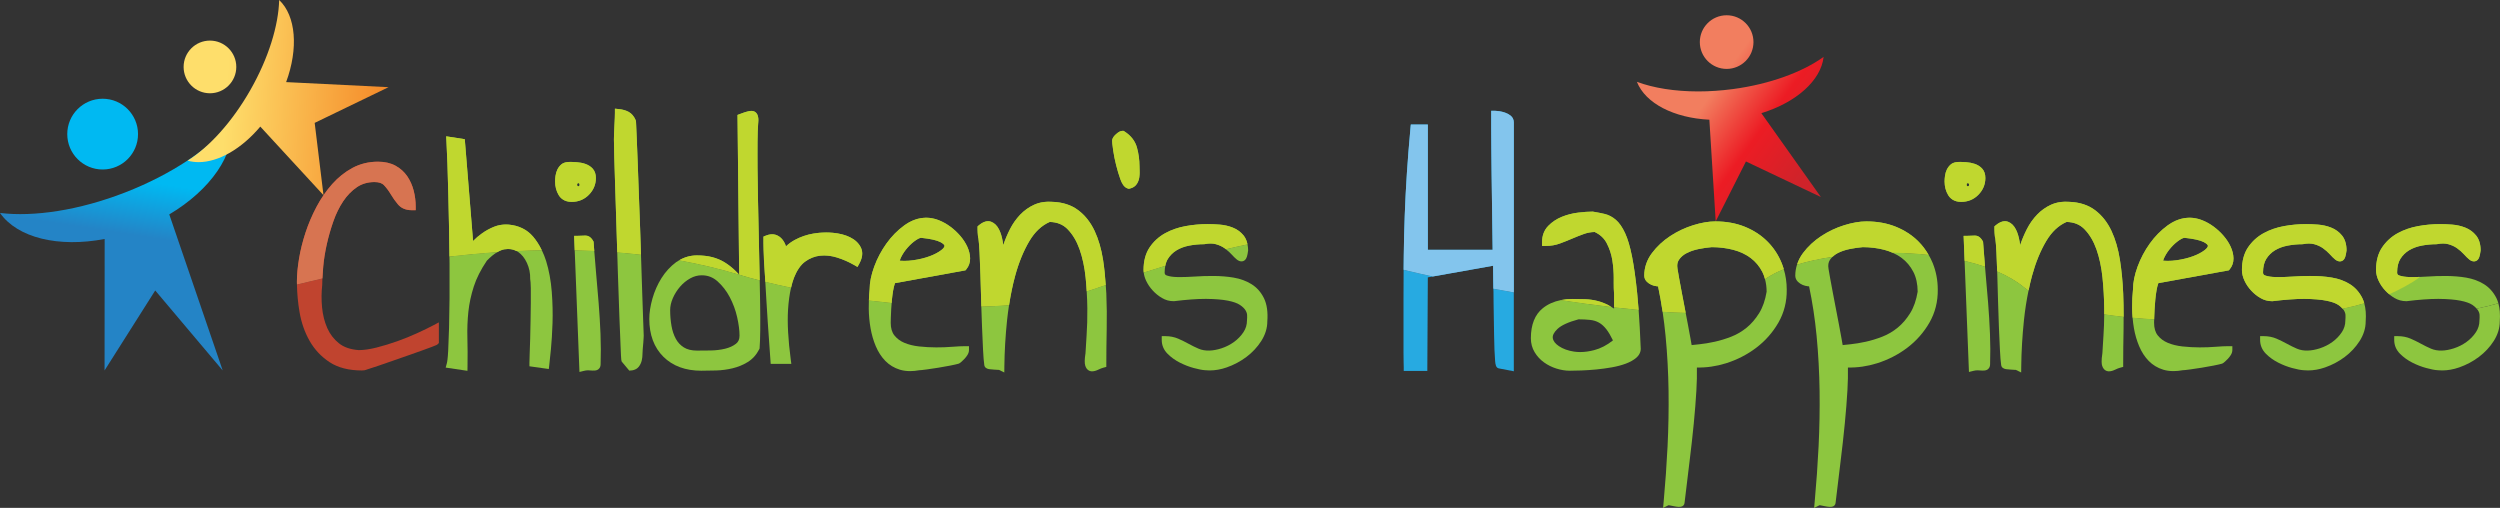 <?xml version="1.0" encoding="utf-8"?>
<!-- Generator: Adobe Illustrator 16.0.3, SVG Export Plug-In . SVG Version: 6.00 Build 0)  -->
<!DOCTYPE svg PUBLIC "-//W3C//DTD SVG 1.1//EN" "http://www.w3.org/Graphics/SVG/1.1/DTD/svg11.dtd">
<svg version="1.1" id="Layer_1" xmlns="http://www.w3.org/2000/svg" xmlns:xlink="http://www.w3.org/1999/xlink" x="0px" y="0px"
	 width="490.919px" height="99.735px" viewBox="0 0 490.919 99.735" enable-background="new 0 0 490.919 99.735"
	 xml:space="preserve">
<rect x="0" y="0" width="490.919" height="99.735" fill="#333333" stroke="none"/>
<linearGradient id="SVGID_1_" gradientUnits="userSpaceOnUse" x1="-27.87" y1="-357.267" x2="-26.87" y2="-357.267" gradientTransform="matrix(-3.803 24.998 24.998 3.803 8851.018 2084.751)">
	<stop  offset="0" style="stop-color:#00B9F2"/>
	<stop  offset="0.231" style="stop-color:#00B9F2"/>
	<stop  offset="0.656" style="stop-color:#2484C6"/>
	<stop  offset="0.796" style="stop-color:#2484C6"/>
	<stop  offset="1" style="stop-color:#2484C6"/>
</linearGradient>
<path fill="url(#SVGID_1_)" d="M45.46,24.135c-4.358,5.083-11.775,10.112-20.861,13.647C15.513,41.316,6.647,42.621,0,41.819
	c3.445,4.91,11.545,6.837,20.552,5.108l-0.019,25.819l9.948-15.707l13.25,15.707l-10.492-30.64
	C41.36,37.283,46.255,30.214,45.46,24.135z"/>
<linearGradient id="SVGID_2_" gradientUnits="userSpaceOnUse" x1="-27.533" y1="-357.261" x2="-26.534" y2="-357.261" gradientTransform="matrix(-3.698 24.31 24.31 3.698 8603.062 2018.829)">
	<stop  offset="0" style="stop-color:#00B9F2"/>
	<stop  offset="0.231" style="stop-color:#00B9F2"/>
	<stop  offset="0.656" style="stop-color:#2484C6"/>
	<stop  offset="0.796" style="stop-color:#2484C6"/>
	<stop  offset="1" style="stop-color:#2484C6"/>
</linearGradient>
<circle fill="url(#SVGID_2_)" cx="20.156" cy="26.336" r="6.948"/>
<linearGradient id="SVGID_3_" gradientUnits="userSpaceOnUse" x1="-40.401" y1="-365.957" x2="-39.4" y2="-365.957" gradientTransform="matrix(35.289 2.042 2.042 -35.289 2217.697 -12818.368)">
	<stop  offset="0" style="stop-color:#FEDE6B"/>
	<stop  offset="1" style="stop-color:#F37F20"/>
</linearGradient>
<circle fill="url(#SVGID_3_)" cx="41.228" cy="13.143" r="5.172"/>
<linearGradient id="SVGID_4_" gradientUnits="userSpaceOnUse" x1="-40.401" y1="-365.956" x2="-39.401" y2="-365.956" gradientTransform="matrix(35.289 2.042 2.042 -35.289 2217.416 -12813.407)">
	<stop  offset="0" style="stop-color:#FEDE6B"/>
	<stop  offset="1" style="stop-color:#F37F20"/>
</linearGradient>
<path fill="url(#SVGID_4_)" d="M54.822,0c-0.135,4.982-2.063,11.369-5.657,17.675c-3.594,6.305-8.107,11.217-12.326,13.872
	c0.69,0.196,1.415,0.292,2.161,0.292c3.898,0,8.426-2.598,12.116-6.98l12.41,13.477c0,0,0,0,0,0l-1.732-14.207l14.505-7.011
	l-20.111-0.995C58.619,9.524,58.132,3.141,54.822,0"/>
<linearGradient id="SVGID_5_" gradientUnits="userSpaceOnUse" x1="-33.873" y1="-368.531" x2="-32.872" y2="-368.531" gradientTransform="matrix(19.5 14 14 -19.5 6155.726 -6693.24)">
	<stop  offset="0" style="stop-color:#F27E5F"/>
	<stop  offset="0.5" style="stop-color:#EC1C24"/>
	<stop  offset="1" style="stop-color:#CF232A"/>
</linearGradient>
<path fill="url(#SVGID_5_)" d="M358.097,11.169c-4.121,2.966-10.486,5.345-17.813,6.324c-2.339,0.312-4.622,0.461-6.8,0.461
	c-4.644,0-8.813-0.677-12.05-1.889c1.66,4.235,7.285,7.104,14.23,7.442l1.242,19.969l5.941-11.769l14.715,6.984l-11.688-16.467
	C352.724,20.123,357.595,15.791,358.097,11.169"/>
<linearGradient id="SVGID_6_" gradientUnits="userSpaceOnUse" x1="-33.872" y1="-368.533" x2="-32.87" y2="-368.533" gradientTransform="matrix(19.498 13.999 13.999 -19.498 6161.347 -6701.224)">
	<stop  offset="0" style="stop-color:#F27E5F"/>
	<stop  offset="0.5" style="stop-color:#EC1C24"/>
	<stop  offset="1" style="stop-color:#CF232A"/>
</linearGradient>
<circle fill="url(#SVGID_6_)" cx="339.058" cy="8.264" r="5.268"/>
<path fill="#C0442F" d="M58.825,61.314c0.356,2.063,1.019,3.956,1.972,5.626c0.967,1.697,2.283,3.1,3.91,4.17
	c1.65,1.086,3.782,1.637,6.334,1.637c0.081,0,0.214-0.008,0.403-0.029c0.099-0.01,0.166-0.018,0.185-0.018l2.617-0.857
	c0.931-0.32,1.902-0.658,2.915-1.01l3.034-1.059c1.014-0.352,1.922-0.674,2.724-0.963c0.804-0.291,1.46-0.531,1.97-0.725
	c0.862-0.33,0.942-0.383,1.063-0.5l0.228-0.221v-4.061l-1.101,0.582c-0.831,0.439-1.88,0.95-3.119,1.518
	c-1.232,0.566-2.545,1.1-3.904,1.586c-1.354,0.484-2.73,0.906-4.092,1.252c-1.318,0.336-2.516,0.506-3.506,0.508
	c-1.631-0.115-2.947-0.57-3.914-1.35c-0.994-0.801-1.761-1.805-2.28-2.985c-0.536-1.218-0.878-2.579-1.017-4.045
	c-0.142-1.496-0.134-2.955,0.028-4.421c0-0.386,0.013-0.819,0.034-1.277c-1.736,0.395-3.405,0.794-4.997,1.19
	C58.341,57.65,58.508,59.479,58.825,61.314"/>
<path fill="#8DC63F" d="M88.276,51.751c0.016,2.319,0.016,4.565,0,6.739c-0.017,2.173-0.049,4.138-0.097,5.895
	c-0.049,1.755-0.106,3.263-0.171,4.522c-0.078,1.504-0.189,2.17-0.269,2.463l-0.22,0.813l4.273,0.635l0.014-0.855
	c0.032-1.963,0.024-3.857-0.025-5.631c-0.047-1.738,0.017-3.458,0.192-5.114c0.172-1.637,0.532-3.307,1.068-4.964
	c0.525-1.624,1.388-3.328,2.564-5.067c0.723-0.754,1.408-1.3,2.057-1.678c-3.193,0.215-6.336,0.508-9.407,0.862
	C88.262,50.828,88.273,51.293,88.276,51.751"/>
<path fill="#8DC63F" d="M101.659,49.418c0.756,0.495,1.364,1.237,1.809,2.207c0.455,0.995,0.671,2.038,0.642,3.103l-0.002,0.079
	l0.015,0.078c0.039,0.212,0.09,0.677,0.11,1.679c0.016,0.842,0.016,1.81,0,2.905l-0.049,3.509c-0.017,1.229-0.042,2.402-0.073,3.521
	c-0.033,1.119-0.065,2.102-0.098,2.947c-0.033,0.863-0.049,1.473-0.049,1.83v0.652l3.802,0.533l0.091-0.76
	c0.065-0.547,0.172-1.57,0.32-3.066c0.147-1.498,0.255-3.236,0.321-5.166c0.065-1.94,0.016-4.013-0.148-6.161
	c-0.167-2.178-0.541-4.213-1.108-6.05c-0.235-0.759-0.527-1.461-0.852-2.13c-1.666,0.03-3.323,0.087-4.97,0.164L101.659,49.418"/>
<path fill="#8DC63F" d="M113.787,73.042l0.892-0.221c0.276-0.066,0.529-0.102,0.753-0.102l0.109,0.002
	c0.32,0.016,0.601,0.031,0.845,0.049c0.391,0.025,0.687-0.023,0.942-0.148c0.229-0.113,0.614-0.412,0.614-1.127
	c0.065-1.93,0.057-3.938-0.024-5.967c-0.083-2.027-0.207-4.074-0.369-6.083c-0.164-2.021-0.335-4.024-0.514-6.013
	c-0.128-1.413-0.239-2.792-0.341-4.156c-1.282-0.061-2.562-0.107-3.84-0.135L113.787,73.042"/>
<path fill="#8DC63F" d="M121.337,53.763c0.098,3.142,0.195,5.962,0.293,8.462c0.098,2.5,0.179,4.526,0.245,6.081
	c0.11,2.637,0.115,2.641,0.321,2.828l1.373,1.641l0.384-0.029c0.799-0.061,1.25-0.438,1.49-0.744
	c0.277-0.357,0.472-0.77,0.579-1.229c0.094-0.406,0.141-0.828,0.141-1.25c0-0.33,0.013-0.609,0.049-0.936
	c0-0.109,0.015-0.279,0.043-0.514c0.034-0.285,0.06-0.582,0.078-0.887c0.016-0.283,0.031-0.535,0.048-0.756
	c0.018-0.252,0.026-0.414,0.026-0.518c-0.033-0.799-0.073-1.919-0.122-3.358l-0.171-4.974c-0.066-1.873-0.131-3.897-0.196-6.074
	c-0.015-0.491-0.034-0.996-0.05-1.49c-1.552-0.179-3.106-0.33-4.662-0.454L121.337,53.763"/>
<path fill="#8DC63F" d="M133.356,51.116c-0.196,0.117-0.395,0.225-0.582,0.363c-1.131,0.837-2.101,1.892-2.881,3.135
	c-0.768,1.224-1.365,2.574-1.774,4.014c-0.409,1.438-0.616,2.784-0.616,4.001c0,3.109,0.931,5.607,2.767,7.427
	c1.833,1.818,4.333,2.74,7.429,2.74c0.92,0,1.906-0.018,2.959-0.049c1.092-0.033,2.172-0.178,3.211-0.43
	c1.068-0.258,2.064-0.668,2.958-1.219c0.947-0.582,1.706-1.426,2.258-2.508l0.067-0.133l0.012-0.148
	c0.066-0.811,0.108-1.992,0.125-3.512c0.016-1.499,0.008-3.259-0.024-5.233c-0.023-1.423-0.051-2.929-0.083-4.511
	c-1.444-0.373-2.8-0.749-4.031-1.123C141.289,52.757,137.344,51.833,133.356,51.116 M144.511,67.511
	c-0.582,0.445-1.302,0.771-2.14,0.971c-0.889,0.211-1.839,0.324-2.824,0.34c-1.041,0.016-1.934,0.023-2.68,0.023
	c-1.058,0-1.927-0.211-2.584-0.629c-0.679-0.43-1.195-0.982-1.577-1.691c-0.401-0.742-0.687-1.604-0.851-2.559
	c-0.171-0.991-0.258-2.023-0.258-3.067c0-0.756,0.177-1.544,0.524-2.342c0.36-0.824,0.839-1.584,1.422-2.26
	c0.576-0.667,1.249-1.217,2-1.637c0.727-0.405,1.463-0.602,2.253-0.602c1.191,0,2.205,0.386,3.099,1.181
	c0.956,0.848,1.765,1.893,2.405,3.104c0.65,1.232,1.138,2.552,1.449,3.923c0.313,1.382,0.471,2.604,0.471,3.63
	C145.22,66.626,144.995,67.14,144.511,67.511"/>
<path fill="#8DC63F" d="M150.482,58.778c0.082,1.445,0.171,2.882,0.27,4.31c0.098,1.427,0.188,2.708,0.269,3.847l0.317,4.516h4.052
	l-0.112-0.848c-0.514-3.877-0.693-7.166-0.533-9.779c0.101-1.658,0.307-3.092,0.593-4.334c-1.78-0.375-3.471-0.762-5.057-1.156
	C150.348,56.453,150.416,57.595,150.482,58.778"/>
<path fill="#8DC63F" d="M170.596,60.62c0.017,1.316,0.136,2.609,0.354,3.845c0.221,1.251,0.566,2.437,1.027,3.525
	c0.476,1.125,1.104,2.092,1.866,2.873c0.788,0.811,1.751,1.393,2.863,1.732c0.608,0.186,1.283,0.279,2.006,0.279
	c0.573,0,1.19-0.059,1.835-0.176c0.192-0.004,0.561-0.031,1.423-0.15c0.707-0.096,1.462-0.209,2.268-0.338
	c0.809-0.129,1.583-0.268,2.327-0.414c0.764-0.15,1.306-0.273,1.656-0.375l0.116-0.045c0.136-0.066,0.279-0.172,0.512-0.379
	c0.179-0.158,0.368-0.342,0.566-0.555c0.212-0.229,0.398-0.469,0.552-0.715c0.206-0.328,0.31-0.664,0.31-0.998v-0.75h-0.75
	c-0.673,0-1.509,0.041-2.556,0.123c-1.955,0.154-4.24,0.18-6.49-0.07c-1.08-0.119-2.055-0.359-2.899-0.715
	c-0.804-0.338-1.443-0.814-1.956-1.457c-0.476-0.598-0.717-1.426-0.717-2.463c0-0.218,0.007-0.57,0.024-1.057
	c0.016-0.492,0.04-1.048,0.073-1.667c0.02-0.384,0.058-0.786,0.09-1.183c-1.506-0.145-3-0.307-4.475-0.486
	C170.604,59.54,170.589,60.077,170.596,60.62"/>
<path fill="#8DC63F" d="M192.841,64.244c0.065,1.636,0.13,3.113,0.196,4.427c0.067,1.35,0.149,2.348,0.251,3.051l0.069,0.223
	c0.226,0.459,0.764,0.527,0.989,0.557c0.263,0.035,0.542,0.061,0.898,0.08l0.716,0.045c0.121,0.008,0.21,0.016,0.188-0.002
	l1.064,0.518l0.013-1.184c0.032-2.939,0.211-6.004,0.535-9.108c0.103-0.996,0.236-1.966,0.382-2.923
	c-1.787,0.133-3.603,0.226-5.442,0.27C192.744,61.591,192.789,62.95,192.841,64.244"/>
<path fill="#8DC63F" d="M213.392,57.209c0.07,1.131,0.117,2.249,0.126,3.335c0.016,1.937-0.033,3.72-0.145,5.298
	c-0.116,1.611-0.189,2.803-0.213,3.494c-0.188,1.215-0.203,1.979-0.048,2.475c0.292,0.943,0.958,1.086,1.234,1.104l0.105,0.002
	c0.37,0,0.779-0.111,1.25-0.342c0.346-0.17,0.679-0.299,0.989-0.381l0.556-0.15V71.47c0-2.146,0.025-4.438,0.074-6.809
	c0.049-2.377,0.024-4.745-0.074-7.038c-0.024-0.568-0.078-1.113-0.116-1.671c-0.879,0.298-1.768,0.602-2.68,0.917
	C214.104,56.989,213.745,57.097,213.392,57.209 M214.451,72.159v0.008V72.159"/>
<path fill="#8DC63F" d="M241.78,49.895c0.425,0.469,0.781,0.817,1.087,1.064c0.589,0.477,1.22,0.479,1.634,0.073
	c0.291-0.285,0.455-0.778,0.592-1.857c0-0.43-0.051-0.82-0.125-1.191c-1.329,0.273-2.744,0.587-4.258,0.95
	C241.117,49.248,241.484,49.568,241.78,49.895"/>
<path fill="#8DC63F" d="M225.066,55.14c0.325,0.692,0.765,1.337,1.304,1.919c0.537,0.581,1.146,1.072,1.811,1.459
	c0.715,0.418,1.436,0.631,2.355,0.625c2.418-0.299,4.483-0.451,6.14-0.451l0.246,0.001c1.69,0.016,3.102,0.133,4.193,0.346
	c1.038,0.204,1.829,0.482,2.349,0.825c0.51,0.339,0.879,0.69,1.098,1.042c0.207,0.336,0.318,0.658,0.33,0.956
	c0.014,0.393,0.008,0.719-0.025,1.053c0,0.851-0.225,1.604-0.684,2.301c-0.486,0.738-1.108,1.385-1.847,1.922
	c-0.748,0.543-1.583,0.969-2.484,1.262c-1.628,0.533-3.214,0.621-4.486,0.072c-0.648-0.279-1.303-0.6-1.941-0.953
	c-0.686-0.377-1.382-0.719-2.071-1.018c-0.761-0.326-1.594-0.492-2.475-0.492h-0.75v0.75c0,1.033,0.386,1.947,1.146,2.713
	c0.674,0.68,1.479,1.26,2.395,1.727c0.891,0.453,1.811,0.813,2.737,1.064c0.94,0.256,1.679,0.398,2.228,0.432
	c0.3,0.029,0.601,0.045,0.904,0.045c1.089,0,2.21-0.197,3.331-0.588c1.403-0.486,2.708-1.178,3.876-2.055
	c1.176-0.883,2.158-1.936,2.922-3.127c0.793-1.238,1.195-2.554,1.193-3.855c0.139-1.857-0.084-3.394-0.664-4.569
	c-0.582-1.18-1.408-2.106-2.455-2.755c-1.006-0.625-2.184-1.055-3.5-1.279c-2.486-0.423-5.187-0.364-7.735-0.201
	c-1.013,0.065-1.948,0.099-2.778,0.099l-0.488-0.004c-0.89-0.015-1.604-0.12-2.125-0.313c-0.312-0.116-0.416-0.266-0.416-0.594
	c0-0.479,0.049-0.912,0.129-1.313c-1.361,0.411-2.774,0.849-4.242,1.314C224.646,54.037,224.806,54.585,225.066,55.14"/>
<path fill="#27AAE1" d="M275.601,59.073v10.042c0,0.844,0.008,1.539,0.025,2.09c0.016,0.531,0.023,0.826,0.023,0.889v0.75h4.629
	l0.1-18.378l0.975-0.174c-2.063-0.452-3.982-0.895-5.729-1.318C275.608,54.928,275.601,56.958,275.601,59.073"/>
<path fill="#27AAE1" d="M293.269,57.247c0,0.645,0.008,1.441,0.023,2.393l0.1,6.195c0.016,1.08,0.039,2.047,0.074,2.9
	c0.033,0.865,0.074,1.574,0.125,2.127c0.057,0.643,0.127,1.434,0.826,1.496l2.848,0.547V57.418c-1.354-0.238-2.696-0.481-4.02-0.728
	C293.252,56.896,293.26,57.086,293.269,57.247"/>
<path fill="#8DC63F" d="M316.95,60.604c-0.181-0.125-0.353-0.216-0.528-0.324c-3.231-0.382-6.576-0.839-9.939-1.349
	c-1.368,0.276-2.555,0.808-3.538,1.6c-1.549,1.25-2.334,3.232-2.334,5.894c0,0.998,0.25,1.922,0.742,2.74
	c0.475,0.789,1.096,1.461,1.846,2c0.73,0.525,1.553,0.934,2.439,1.211c0.883,0.279,1.766,0.42,2.623,0.42
	c0.594,0,1.354-0.018,2.277-0.049c0.932-0.033,1.91-0.1,2.908-0.195c1.016-0.098,2.041-0.238,3.045-0.416
	c1.031-0.182,1.965-0.428,2.777-0.734c0.848-0.318,1.543-0.713,2.064-1.17c0.643-0.563,0.932-1.277,0.842-2.012
	c-0.106-2.728-0.241-5.19-0.402-7.371c-1.566-0.146-3.177-0.316-4.82-0.506L316.95,60.604 M313.063,68.749
	c-0.971,0.254-1.898,0.383-2.762,0.383H310.3c-0.408,0-0.811-0.029-1.195-0.086c-1.188-0.176-2.193-0.539-2.992-1.08
	c-0.723-0.49-1.113-1.004-1.195-1.578c-0.078-0.527,0.227-1.125,0.902-1.777c0.756-0.728,2.152-1.369,4.154-1.905
	c0.84,0.003,1.609,0.042,2.291,0.116c0.641,0.07,1.205,0.245,1.725,0.534c0.512,0.285,1.004,0.729,1.461,1.317
	c0.408,0.527,0.838,1.256,1.281,2.17C315.554,67.78,314.321,68.421,313.063,68.749"/>
<path fill="#8DC63F" d="M346.909,57.283c-0.277,1.661-0.768,3.068-1.455,4.183c-0.703,1.14-1.529,2.104-2.455,2.865
	c-0.93,0.762-1.947,1.361-3.025,1.777c-1.115,0.434-2.215,0.77-3.268,1c-1.059,0.232-2.061,0.398-2.975,0.492
	c-0.594,0.059-1.109,0.113-1.549,0.162c-0.057-0.332-0.125-0.725-0.205-1.18c-0.146-0.836-0.318-1.769-0.516-2.798l-0.451-2.356
	c-1.429-0.033-2.944-0.103-4.527-0.205c0.234,1.57,0.431,3.153,0.582,4.744c0.34,3.541,0.535,7.174,0.586,10.797
	c0.047,3.604-0.018,7.264-0.195,10.883c-0.18,3.609-0.434,7.229-0.758,10.756l-0.121,1.332l1.072-0.529l0.182,0.027
	c0.268,0.047,0.543,0.1,0.826,0.162c0.324,0.07,0.631,0.117,0.918,0.137c0.623,0.033,0.951-0.121,1.135-0.484l0.074-0.25
	c0.326-2.785,0.652-5.49,0.979-8.113c0.33-2.66,0.611-5.172,0.834-7.467c0.23-2.354,0.404-4.547,0.518-6.518
	c0.094-1.656,0.129-3.178,0.1-4.535c1.861,0.047,3.781-0.227,5.688-0.82c2.176-0.68,4.18-1.705,5.957-3.049
	c1.783-1.352,3.25-3.012,4.355-4.933c1.123-1.951,1.676-4.142,1.643-6.5c0-1.387-0.196-2.729-0.578-4.009
	c-1.449,0.581-2.694,1.232-3.692,1.948C346.788,55.555,346.904,56.378,346.909,57.283"/>
<path fill="#8DC63F" d="M373.44,50.664c0.949,0.713,1.715,1.629,2.279,2.723c0.555,1.075,0.84,2.386,0.848,3.896
	c-0.277,1.661-0.768,3.068-1.455,4.183c-0.703,1.14-1.529,2.104-2.455,2.865c-0.93,0.762-1.947,1.361-3.025,1.777
	c-1.115,0.434-2.215,0.77-3.268,1c-1.059,0.232-2.061,0.398-2.975,0.492c-0.594,0.059-1.109,0.113-1.549,0.162
	c-0.057-0.332-0.125-0.725-0.205-1.18c-0.146-0.836-0.318-1.769-0.516-2.798l-1.225-6.39c-0.193-1.021-0.365-1.94-0.512-2.754
	c-0.145-0.81-0.25-1.421-0.318-1.847c-0.129-0.734-0.031-1.323,0.297-1.799c0.146-0.212,0.316-0.402,0.502-0.579
	c-2.529,0.381-4.888,0.895-6.979,1.525c-0.227,0.702-0.35,1.43-0.35,2.184c0,0.458,0.18,0.876,0.52,1.208
	c0.262,0.257,0.57,0.463,0.912,0.609c0.33,0.143,0.684,0.234,1.049,0.273l0.232,0.016c0.664,3.169,1.16,6.44,1.475,9.737
	c0.34,3.541,0.535,7.174,0.586,10.797c0.047,3.604-0.018,7.264-0.195,10.883c-0.18,3.609-0.434,7.229-0.758,10.756l-0.121,1.332
	l1.072-0.529l0.182,0.027c0.268,0.047,0.543,0.1,0.826,0.162c0.324,0.07,0.631,0.117,0.918,0.137
	c0.623,0.033,0.951-0.121,1.135-0.484l0.074-0.25c0.326-2.785,0.652-5.49,0.979-8.113c0.33-2.66,0.611-5.172,0.834-7.467
	c0.23-2.354,0.404-4.547,0.518-6.518c0.094-1.656,0.129-3.178,0.1-4.535c1.861,0.047,3.783-0.227,5.688-0.82
	c2.176-0.68,4.18-1.705,5.957-3.049c1.783-1.352,3.25-3.012,4.355-4.933c1.123-1.951,1.676-4.142,1.643-6.5
	c0-1.816-0.332-3.56-0.984-5.182c-0.23-0.573-0.512-1.114-0.815-1.64c-2.324-0.25-4.696-0.384-7.063-0.41
	C372.3,49.919,372.901,50.26,373.44,50.664"/>
<path fill="#8DC63F" d="M386.638,73.042l0.893-0.221c0.275-0.066,0.529-0.102,0.752-0.102l0.109,0.002
	c0.32,0.016,0.602,0.031,0.844,0.049c0.389,0.021,0.688-0.023,0.943-0.148c0.229-0.113,0.613-0.412,0.613-1.127
	c0.066-1.924,0.057-3.93-0.025-5.967c-0.082-2.027-0.205-4.074-0.367-6.083c-0.164-2.02-0.336-4.024-0.516-6.013
	c-0.033-0.361-0.061-0.712-0.091-1.07c-1.275-0.436-2.615-0.82-4.01-1.147L386.638,73.042"/>
<path fill="#8DC63F" d="M392.181,53.29c0.008,0.234,0.017,0.448,0.023,0.689c0.049,1.617,0.098,3.322,0.146,5.115
	c0.049,1.798,0.105,3.514,0.172,5.15c0.066,1.636,0.131,3.113,0.197,4.427c0.064,1.324,0.148,2.35,0.25,3.051l0.072,0.227
	c0.227,0.455,0.762,0.523,0.986,0.553c0.264,0.035,0.543,0.061,0.838,0.076l0.777,0.049c0.123,0.008,0.207,0.014,0.189-0.002
	l1.064,0.518l0.012-1.184c0.031-2.938,0.213-6.002,0.535-9.108c0.21-2.019,0.517-3.953,0.9-5.8
	c-0.323-0.219-0.635-0.443-0.917-0.676C395.971,55.172,394.185,54.154,392.181,53.29"/>
<path fill="#8DC63F" d="M413.056,65.843c-0.115,1.611-0.189,2.805-0.213,3.492c-0.244,1.576-0.146,2.168-0.049,2.477
	c0.293,0.943,0.959,1.086,1.234,1.104l0.105,0.002c0.369,0,0.777-0.111,1.248-0.342c0.346-0.17,0.678-0.299,0.99-0.381l0.555-0.15
	V71.47c0-2.162,0.025-4.453,0.074-6.809c0.017-0.82,0.013-1.636,0.013-2.453c-1.305-0.142-2.576-0.307-3.813-0.493
	C413.191,63.205,413.145,64.591,413.056,65.843 M414.134,72.159v0.008V72.159"/>
<path fill="#8DC63F" d="M419.036,64.464c0.219,1.25,0.564,2.435,1.027,3.525c0.475,1.125,1.102,2.092,1.865,2.873
	c0.787,0.811,1.752,1.393,2.863,1.732c0.609,0.186,1.283,0.279,2.006,0.279c0.572,0,1.189-0.059,1.834-0.176
	c0.193-0.004,0.563-0.031,1.424-0.15c0.707-0.096,1.463-0.209,2.268-0.338c0.809-0.129,1.584-0.268,2.326-0.414
	c0.764-0.15,1.307-0.273,1.658-0.375l0.115-0.045c0.135-0.066,0.277-0.172,0.512-0.379c0.18-0.158,0.369-0.342,0.566-0.553
	c0.209-0.225,0.396-0.467,0.551-0.715c0.207-0.328,0.313-0.664,0.313-1v-0.75h-0.75c-0.674,0-1.51,0.041-2.557,0.123
	c-1.953,0.156-4.236,0.182-6.49-0.07c-1.078-0.119-2.055-0.359-2.898-0.715c-0.803-0.338-1.443-0.814-1.955-1.457
	c-0.477-0.598-0.719-1.426-0.719-2.463c0-0.155,0.006-0.401,0.015-0.689c-1.435-0.086-2.849-0.193-4.236-0.323
	C418.833,63.09,418.916,63.787,419.036,64.464"/>
<path fill="#8DC63F" d="M460.247,60.907c0.207,0.337,0.318,0.659,0.33,0.955c0.014,0.396,0.006,0.723-0.025,1.054
	c0,0.851-0.225,1.604-0.684,2.302c-0.486,0.737-1.107,1.384-1.848,1.921c-0.746,0.543-1.582,0.967-2.482,1.262
	c-1.633,0.533-3.217,0.619-4.486,0.072c-0.648-0.279-1.303-0.6-1.943-0.953c-0.688-0.379-1.385-0.721-2.07-1.018
	c-0.762-0.326-1.594-0.492-2.475-0.492h-0.75v0.75c0,1.033,0.385,1.947,1.146,2.715c0.676,0.68,1.482,1.26,2.395,1.725
	c0.889,0.453,1.811,0.813,2.738,1.064c0.939,0.256,1.678,0.398,2.227,0.432c0.301,0.029,0.602,0.045,0.904,0.045
	c1.09,0,2.211-0.197,3.332-0.588c1.404-0.486,2.707-1.178,3.875-2.055c1.176-0.883,2.158-1.936,2.922-3.127
	c0.793-1.238,1.195-2.554,1.193-3.855c0.103-1.37,0.005-2.563-0.284-3.567c-1.232,0.377-2.664,0.732-4.264,1.06
	C460.084,60.709,460.186,60.808,460.247,60.907"/>
<path fill="#C0442F" d="M64.162,47.993c0.335-1.502,0.771-3.025,1.297-4.528c0.515-1.471,1.17-2.804,1.946-3.962
	c0.757-1.13,1.661-2.056,2.686-2.751c0.978-0.664,2.137-1,3.445-1c0.867,0,1.48,0.205,1.875,0.626
	c0.498,0.533,0.942,1.128,1.322,1.768c0.426,0.72,0.904,1.394,1.42,2.001c0.636,0.75,1.553,1.129,2.725,1.129h0.75v-0.75
	c0-1.018-0.131-2.05-0.39-3.068c-0.265-1.04-0.688-1.992-1.256-2.831c-0.587-0.864-1.366-1.566-2.316-2.087
	c-0.958-0.523-2.116-0.789-3.443-0.789c-1.813,0-3.497,0.41-5.004,1.219c-1.474,0.791-2.819,1.863-3.999,3.189
	c-1.161,1.306-2.192,2.802-3.063,4.448c-0.864,1.631-1.589,3.327-2.154,5.041c-0.564,1.71-0.994,3.429-1.275,5.107
	c-0.283,1.683-0.426,3.221-0.426,4.569c0,0.178,0.009,0.359,0.012,0.538c1.591-0.396,3.26-0.795,4.997-1.19
	c0.031-0.694,0.082-1.458,0.159-2.307C63.594,50.965,63.828,49.494,64.162,47.993"/>
<path fill="#D77451" d="M74.222,31.753c-1.813,0-3.497,0.41-5.004,1.219c-1.474,0.791-2.819,1.863-3.999,3.189
	c-0.601,0.676-1.166,1.402-1.693,2.174c0,0,0,0,0,0c-0.492,0.72-0.949,1.479-1.37,2.273c-0.864,1.631-1.589,3.327-2.154,5.041
	c-0.564,1.71-0.994,3.429-1.275,5.107c-0.283,1.683-0.426,3.221-0.426,4.569c0,0.178,0.009,0.359,0.012,0.538
	c1.591-0.396,3.26-0.795,4.997-1.19c0.031-0.694,0.082-1.458,0.159-2.307c0.126-1.401,0.36-2.872,0.694-4.373
	c0.335-1.502,0.771-3.025,1.297-4.528c0.515-1.471,1.17-2.804,1.946-3.962c0.757-1.13,1.661-2.056,2.686-2.751
	c0.978-0.664,2.137-1,3.445-1c0.867,0,1.48,0.205,1.875,0.626c0.498,0.533,0.942,1.128,1.322,1.768
	c0.426,0.72,0.904,1.394,1.42,2.001c0.636,0.75,1.553,1.129,2.725,1.129h0.75v-0.75c0-1.018-0.131-2.05-0.39-3.068
	c-0.265-1.04-0.688-1.992-1.256-2.831c-0.587-0.864-1.366-1.566-2.316-2.087C76.708,32.018,75.549,31.753,74.222,31.753"/>
<path fill="#8DC63F" d="M99.871,44.103c-1.026-0.074-1.994,0.076-2.882,0.438c-0.833,0.341-1.607,0.765-2.304,1.26
	c-0.686,0.488-1.288,1.002-1.79,1.527l-1.627-19.992l-3.653-0.57l0.05,0.925c0.065,1.182,0.13,2.667,0.195,4.455
	c0.065,1.791,0.123,3.75,0.171,5.875c0.049,2.13,0.098,4.371,0.147,6.725c0.039,1.887,0.06,3.756,0.078,5.623
	c3.071-0.354,6.214-0.647,9.407-0.862c0.485-0.283,0.953-0.482,1.391-0.552c0.915-0.145,1.688-0.025,2.362,0.338
	c1.647-0.077,3.304-0.134,4.97-0.164c-0.481-0.993-1.048-1.897-1.719-2.678C103.481,45.072,101.872,44.282,99.871,44.103"/>
<path fill="#C0D72F" d="M87.615,26.767l0.05,0.925c0.065,1.182,0.13,2.667,0.195,4.455c0.065,1.791,0.123,3.75,0.171,5.875
	c0.049,2.13,0.098,4.371,0.147,6.725c0.039,1.887,0.06,3.756,0.078,5.623c3.071-0.354,6.214-0.647,9.407-0.862
	c0.485-0.283,0.953-0.482,1.391-0.552c0.253-0.04,0.496-0.06,0.728-0.06c0.607,0,1.147,0.135,1.635,0.398
	c1.647-0.077,3.304-0.134,4.97-0.164c-0.481-0.993-1.048-1.897-1.719-2.678c-1.188-1.38-2.797-2.169-4.798-2.349
	c-0.17-0.012-0.339-0.019-0.507-0.019c-0.839,0-1.635,0.155-2.375,0.457c-0.833,0.341-1.607,0.765-2.304,1.26
	c-0.686,0.488-1.288,1.002-1.79,1.527l-1.627-19.992L87.615,26.767"/>
<path fill="#8DC63F" d="M114.912,32.177c-0.534-0.181-1.11-0.291-1.714-0.327c-1.148-0.067-2.234-0.19-2.978,0.442
	c-0.324,0.277-0.584,0.618-0.775,1.014c-0.181,0.375-0.303,0.791-0.362,1.236c-0.053,0.399-0.08,0.764-0.08,1.083
	c0,0.999,0.233,1.896,0.693,2.666c0.367,0.616,1.107,1.351,2.553,1.351c1.346,0,2.49-0.472,3.399-1.403
	c0.905-0.926,1.364-2.032,1.364-3.287c0-0.767-0.214-1.39-0.638-1.853C115.996,32.689,115.504,32.378,114.912,32.177
	 M113.571,36.587c-0.164,0-0.245-0.104-0.245-0.312c0-0.208,0.081-0.313,0.245-0.313c0.163,0,0.245,0.104,0.245,0.313
	C113.815,36.483,113.734,36.587,113.571,36.587"/>
<path fill="#C0D72F" d="M113.326,36.275L113.326,36.275c0-0.208,0.081-0.313,0.245-0.313c0.163,0,0.245,0.104,0.245,0.313l0,0l0,0
	c0,0.208-0.082,0.312-0.245,0.312C113.407,36.587,113.326,36.483,113.326,36.275L113.326,36.275 M111.981,31.794
	c-0.677,0-1.288,0.097-1.761,0.499c-0.324,0.277-0.584,0.618-0.775,1.014c-0.181,0.375-0.303,0.791-0.362,1.236
	c-0.053,0.399-0.08,0.764-0.08,1.083c0,0.999,0.233,1.896,0.693,2.666c0.367,0.616,1.107,1.351,2.553,1.351
	c1.346,0,2.49-0.472,3.399-1.403c0.905-0.926,1.364-2.032,1.364-3.287c0-0.767-0.214-1.39-0.638-1.853
	c-0.378-0.412-0.87-0.723-1.462-0.924c-0.534-0.181-1.11-0.291-1.714-0.327C112.78,31.826,112.37,31.794,111.981,31.794"/>
<path fill="#8DC63F" d="M116.559,47.471l-0.078-0.144c-0.48-0.882-1.093-1.067-1.522-1.067l-0.133,0.006
	c-0.342,0.031-0.776,0.045-1.303,0.045h-0.78l0.111,2.83c1.278,0.028,2.558,0.074,3.84,0.135c-0.042-0.548-0.085-1.101-0.123-1.642
	L116.559,47.471"/>
<path fill="#C0D72F" d="M114.958,46.26l-0.133,0.006c-0.342,0.031-0.776,0.045-1.303,0.045h-0.78l0.111,2.83
	c1.278,0.028,2.558,0.074,3.84,0.135c-0.042-0.548-0.085-1.101-0.123-1.642l-0.011-0.164l-0.078-0.144
	C116,46.445,115.388,46.26,114.958,46.26"/>
<path fill="#8DC63F" d="M125.455,38.289c-0.082-2.177-0.155-4.203-0.22-6.076c-0.066-1.876-0.131-3.537-0.196-4.98
	c-0.065-1.44-0.114-2.559-0.146-3.359l-0.061-0.266c-0.328-0.765-0.793-1.315-1.382-1.636c-0.524-0.286-1.154-0.469-1.872-0.544
	l-0.828-0.086v0.832c0,0.188-0.009,0.524-0.024,1.007c-0.017,0.491-0.041,1.005-0.073,1.542c-0.033,0.552-0.058,1.08-0.074,1.581
	c-0.018,0.51-0.025,0.862-0.025,1.07c0.032,2.132,0.098,4.708,0.196,7.653c0.098,2.947,0.196,6.021,0.293,9.223l0.164,5.313
	c1.556,0.124,3.11,0.275,4.662,0.454c-0.053-1.697-0.107-3.395-0.17-5.121L125.455,38.289"/>
<path fill="#C0D72F" d="M120.75,21.341v0.832l0,0c0,0.188-0.009,0.524-0.024,1.007c-0.017,0.491-0.041,1.005-0.073,1.542
	c-0.033,0.552-0.058,1.08-0.074,1.581c-0.018,0.51-0.025,0.862-0.025,1.07c0.032,2.132,0.098,4.708,0.196,7.653
	c0.098,2.947,0.196,6.021,0.293,9.223l0.164,5.313c1.556,0.124,3.11,0.275,4.662,0.454c-0.053-1.697-0.107-3.395-0.17-5.121
	l-0.245-6.607c-0.082-2.177-0.155-4.203-0.22-6.076c-0.066-1.876-0.131-3.537-0.196-4.98c-0.065-1.44-0.114-2.559-0.146-3.359
	l-0.061-0.266c-0.328-0.765-0.793-1.315-1.382-1.636c-0.524-0.286-1.154-0.469-1.872-0.544L120.75,21.341"/>
<path fill="#8DC63F" d="M148.849,39.357c-0.049-2.271-0.082-4.389-0.098-6.356c-0.017-1.965-0.017-3.696,0-5.199
	c0.016-1.482,0.056-2.628,0.122-3.453c0.001-0.038,0.009-0.124,0.021-0.258c0.019-0.205,0.028-0.365,0.028-0.477
	c0-0.959-0.31-1.554-0.92-1.766c-0.504-0.175-1.219-0.026-2.691,0.536l-0.488,0.186l0.327,31.36c1.231,0.374,2.587,0.75,4.031,1.123
	c-0.012-0.609-0.025-1.227-0.039-1.859L148.849,39.357"/>
<path fill="#C0D72F" d="M147.555,21.78c-0.481,0-1.156,0.19-2.244,0.605l-0.488,0.186l0.327,31.36l0,0l0,0l0,0l0,0
	c1.231,0.374,2.587,0.75,4.031,1.123c-0.012-0.609-0.025-1.227-0.039-1.859l-0.294-13.837c-0.049-2.271-0.082-4.389-0.098-6.356
	c-0.008-0.982-0.013-1.907-0.013-2.773s0.004-1.675,0.013-2.426c0.016-1.482,0.056-2.628,0.122-3.453
	c0.001-0.038,0.009-0.124,0.021-0.258c0.019-0.205,0.028-0.365,0.028-0.477c0-0.959-0.31-1.554-0.92-1.766
	C147.871,21.803,147.725,21.78,147.555,21.78"/>
<path fill="#8DC63F" d="M144.464,53.229c-0.674-0.662-1.393-1.229-2.138-1.689c-0.762-0.47-1.598-0.822-2.484-1.049
	c-0.874-0.223-1.875-0.336-2.975-0.336c-1.289,0-2.461,0.336-3.511,0.961c3.987,0.717,7.932,1.642,11.794,2.815
	C144.918,53.684,144.689,53.449,144.464,53.229"/>
<path fill="#C0D72F" d="M136.867,50.155c-1.289,0-2.461,0.336-3.511,0.961c3.987,0.717,7.932,1.642,11.794,2.815
	c-0.232-0.247-0.461-0.482-0.686-0.703c-0.674-0.662-1.393-1.229-2.138-1.689c-0.762-0.47-1.598-0.822-2.484-1.049
	C138.968,50.268,137.967,50.155,136.867,50.155"/>
<path fill="#8DC63F" d="M158.108,51.367c0.9-0.655,1.882-1.045,2.919-1.158c1.069-0.116,2.181,0.003,3.318,0.355
	c1.18,0.366,2.314,0.861,3.372,1.471l0.667,0.384l0.367-0.676c0.643-1.185,0.737-2.25,0.281-3.167
	c-0.416-0.836-1.132-1.507-2.127-1.997c-0.927-0.454-2.052-0.746-3.344-0.866c-1.269-0.118-2.557-0.067-3.841,0.152
	c-1.3,0.222-2.531,0.645-3.659,1.257c-0.65,0.354-1.226,0.773-1.72,1.253c-0.157-0.493-0.386-0.936-0.682-1.318
	c-0.353-0.455-0.803-0.774-1.339-0.95c-0.559-0.181-1.213-0.128-1.933,0.163l-0.469,0.189v1.322c0,0.393,0.008,0.819,0.025,1.276
	l0.049,1.253c0.016,0.369,0.024,0.615,0.025,0.787c0.065,0.993,0.139,2.16,0.22,3.503c0.015,0.24,0.029,0.489,0.043,0.732
	c1.586,0.394,3.277,0.781,5.057,1.156c0.161-0.694,0.339-1.345,0.556-1.901C156.474,53.099,157.219,52.015,158.108,51.367"/>
<path fill="#C0D72F" d="M162.225,45.652c-0.833,0-1.67,0.072-2.505,0.214c-1.3,0.222-2.531,0.645-3.659,1.257
	c-0.65,0.354-1.226,0.773-1.72,1.253c-0.157-0.493-0.386-0.936-0.682-1.318c-0.353-0.455-0.803-0.774-1.339-0.95
	c-0.216-0.07-0.445-0.104-0.688-0.104c-0.386,0-0.803,0.088-1.245,0.267l-0.469,0.189v1.322c0,0.393,0.008,0.819,0.025,1.276
	l0.049,1.253c0.016,0.369,0.024,0.615,0.025,0.787c0.065,0.993,0.139,2.16,0.22,3.503c0.015,0.24,0.029,0.489,0.043,0.732
	c1.586,0.394,3.277,0.781,5.057,1.156c0.161-0.694,0.339-1.345,0.556-1.901c0.58-1.489,1.325-2.573,2.214-3.221
	c0.9-0.655,1.882-1.045,2.919-1.158c0.264-0.029,0.531-0.043,0.8-0.043c0.82,0,1.662,0.133,2.518,0.398
	c1.18,0.366,2.314,0.861,3.372,1.471l0.667,0.384l0.367-0.676c0.376-0.694,0.565-1.347,0.564-1.953c0-0.429-0.094-0.833-0.283-1.213
	c-0.416-0.836-1.132-1.507-2.127-1.997c-0.927-0.454-2.052-0.746-3.344-0.866C163.117,45.672,162.672,45.652,162.225,45.652"/>
<path fill="#8DC63F" d="M175.389,57.016c0.09-0.517,0.195-0.945,0.311-1.272l0.059-0.147l13.833-2.513l0.175-0.215
	c0.506-0.621,0.752-1.352,0.731-2.175c-0.02-0.741-0.208-1.503-0.558-2.264c-0.339-0.734-0.805-1.448-1.385-2.122
	c-0.57-0.661-1.219-1.264-1.932-1.794c-0.72-0.534-1.486-0.962-2.277-1.273c-2.33-0.915-4.656-0.519-6.784,1.028
	c-1.317,0.958-2.494,2.154-3.497,3.558c-0.997,1.393-1.803,2.916-2.395,4.526c-0.599,1.629-0.902,3.147-0.898,4.431
	c-0.078,0.726-0.123,1.47-0.149,2.222c1.475,0.179,2.969,0.341,4.475,0.486c0.02-0.236,0.03-0.463,0.054-0.704
	C175.214,58.157,175.293,57.561,175.389,57.016 M176.982,50.428c0.329-0.646,0.753-1.263,1.262-1.836
	c0.51-0.574,1.055-1.058,1.62-1.437c0.607-0.408,0.912-0.453,1.015-0.453l0.008,0c1.787,0.182,3.055,0.462,3.767,0.832
	c0.598,0.312,0.816,0.587,0.821,0.729c0.007,0.231-0.227,0.539-0.659,0.868c-0.591,0.45-1.357,0.851-2.277,1.191
	c-0.942,0.349-2.01,0.61-3.175,0.778c-0.603,0.087-1.203,0.131-1.783,0.131c-0.3,0-0.6-0.012-0.896-0.035
	C176.732,50.993,176.823,50.741,176.982,50.428"/>
<path fill="#C0D72F" d="M176.685,51.195L176.685,51.195c0.047-0.202,0.138-0.455,0.297-0.767c0.329-0.646,0.753-1.263,1.262-1.836
	c0.51-0.574,1.055-1.058,1.62-1.437c0.607-0.408,0.912-0.453,1.015-0.453l0.008,0c1.787,0.182,3.055,0.462,3.767,0.832
	c0.598,0.312,0.816,0.587,0.821,0.729c0,0.003,0,0.007,0,0.011c0,0.23-0.233,0.533-0.659,0.857c-0.591,0.45-1.357,0.851-2.277,1.191
	c-0.942,0.349-2.01,0.61-3.175,0.778c-0.603,0.087-1.203,0.131-1.783,0.131C177.281,51.23,176.981,51.219,176.685,51.195
	L176.685,51.195 M181.862,42.754c-1.481,0-2.932,0.519-4.301,1.514c-1.317,0.958-2.494,2.154-3.497,3.558
	c-0.997,1.393-1.803,2.916-2.395,4.526c-0.594,1.617-0.897,3.124-0.898,4.401c0,0.01,0,0.02,0,0.03l0,0l0,0
	c-0.078,0.726-0.123,1.47-0.149,2.222c1.475,0.179,2.969,0.341,4.475,0.486c0.02-0.236,0.03-0.463,0.054-0.704
	c0.062-0.629,0.142-1.225,0.237-1.771c0.09-0.517,0.195-0.945,0.311-1.272l0.059-0.147l13.833-2.513l0.175-0.215
	c0.486-0.596,0.732-1.295,0.732-2.079c0-0.032,0-0.064-0.001-0.096c-0.02-0.741-0.208-1.503-0.558-2.264
	c-0.339-0.734-0.805-1.448-1.385-2.122c-0.57-0.661-1.219-1.264-1.932-1.794c-0.72-0.534-1.486-0.962-2.277-1.273
	C183.514,42.914,182.683,42.754,181.862,42.754"/>
<path fill="#8DC63F" d="M214.948,45.35c-0.782-1.672-1.854-3.035-3.186-4.051c-1.361-1.036-3.086-1.597-5.094-1.664
	c-1.333-0.104-2.542,0.086-3.601,0.57c-1.028,0.47-1.954,1.131-2.751,1.966c-0.781,0.818-1.449,1.767-1.986,2.82
	c-0.52,1.02-0.962,2.073-1.315,3.13l-0.003,0.008c-0.034-0.238-0.072-0.476-0.112-0.713c-0.159-0.936-0.405-1.735-0.732-2.377
	c-0.379-0.743-0.892-1.244-1.525-1.488c-0.719-0.275-1.535-0.057-2.414,0.677l-0.27,0.225v0.687c0,0.179,0.008,0.383,0.027,0.609
	c0.016,0.214,0.033,0.412,0.05,0.589c0.014,0.152,0.035,0.316,0.095,0.47c0.086,0.641,0.161,1.578,0.221,2.79
	c0.064,1.31,0.122,2.77,0.171,4.382c0.049,1.617,0.098,3.322,0.147,5.115c0.01,0.376,0.022,0.734,0.033,1.103
	c1.839-0.044,3.655-0.136,5.442-0.27c0.306-2.004,0.698-3.927,1.186-5.727c0.714-2.629,1.659-4.943,2.809-6.876
	c1.069-1.797,2.409-3.055,3.982-3.74c1.462,0.029,2.616,0.498,3.523,1.43c0.994,1.02,1.785,2.35,2.35,3.954
	c0.581,1.649,0.979,3.515,1.185,5.544c0.092,0.908,0.158,1.806,0.212,2.697c0.353-0.112,0.712-0.22,1.057-0.339
	c0.912-0.315,1.801-0.619,2.68-0.917c-0.118-1.706-0.28-3.375-0.529-4.949C216.264,48.879,215.708,46.977,214.948,45.35"/>
<path fill="#FFFFFF" d="M192.293,44.175c-0.021,0.017-0.043,0.035-0.064,0.053l-0.27,0.225l0.27-0.225
	C192.25,44.209,192.272,44.192,192.293,44.175 M194.609,43.538c0.003,0.001,0.006,0.002,0.009,0.003
	C194.615,43.54,194.612,43.539,194.609,43.538 M194.027,43.436c0.193,0,0.38,0.032,0.562,0.095
	C194.407,43.468,194.22,43.436,194.027,43.436 M194.023,43.436c-0.004,0-0.009,0-0.013,0
	C194.015,43.436,194.019,43.436,194.023,43.436L194.023,43.436 M205.975,39.607c0.227,0,0.458,0.009,0.693,0.028
	c2.008,0.067,3.733,0.628,5.094,1.664c1.332,1.016,2.403,2.378,3.186,4.051c0.761,1.627,1.316,3.529,1.652,5.654
	c0.249,1.573,0.411,3.243,0.529,4.949l0,0c-0.118-1.706-0.28-3.375-0.529-4.949c-0.335-2.125-0.891-4.027-1.652-5.654
	c-0.782-1.672-1.854-3.035-3.186-4.051c-1.361-1.036-3.086-1.597-5.094-1.664C206.433,39.617,206.202,39.608,205.975,39.607
	 M205.973,39.607c-0.002,0-0.004,0-0.006,0C205.969,39.607,205.971,39.607,205.973,39.607L205.973,39.607"/>
<path fill="#C0D72F" d="M205.973,39.607c-0.002,0-0.004,0-0.006,0c-1.059,0.001-2.03,0.2-2.899,0.598l0,0
	c-1.028,0.47-1.954,1.131-2.751,1.966c-0.781,0.818-1.449,1.767-1.986,2.82c-0.52,1.02-0.962,2.073-1.315,3.13l-0.003,0.008
	c-0.034-0.238-0.072-0.476-0.112-0.713c-0.159-0.936-0.405-1.735-0.732-2.377c-0.379-0.743-0.892-1.244-1.525-1.488l0,0
	c-0.008-0.003-0.017-0.006-0.024-0.009c-0.003-0.001-0.006-0.002-0.009-0.003c-0.007-0.002-0.014-0.005-0.021-0.007
	c-0.182-0.063-0.369-0.095-0.562-0.095c-0.001,0-0.002,0-0.003,0c-0.004,0-0.009,0-0.013,0c-0.534,0.004-1.11,0.248-1.717,0.739
	c-0.021,0.017-0.043,0.035-0.064,0.053l-0.27,0.225v0.687c0,0.179,0.008,0.383,0.027,0.609c0.016,0.214,0.033,0.412,0.05,0.589
	c0.014,0.152,0.035,0.316,0.095,0.47c0.086,0.641,0.161,1.578,0.221,2.79c0.064,1.31,0.122,2.77,0.171,4.382
	c0.049,1.617,0.098,3.322,0.147,5.115c0.01,0.376,0.022,0.734,0.033,1.103c1.839-0.044,3.655-0.136,5.442-0.27
	c0.306-2.004,0.698-3.927,1.186-5.727c0.714-2.629,1.659-4.943,2.809-6.876c1.069-1.797,2.409-3.055,3.982-3.74
	c1.462,0.029,2.616,0.498,3.523,1.43c0.994,1.02,1.785,2.35,2.35,3.954c0.581,1.649,0.979,3.515,1.185,5.544
	c0.092,0.908,0.158,1.806,0.212,2.697c0.353-0.112,0.712-0.22,1.057-0.339c0.912-0.315,1.801-0.619,2.68-0.917
	c-0.118-1.706-0.28-3.375-0.529-4.949c-0.335-2.125-0.891-4.027-1.652-5.654c-0.782-1.672-1.854-3.035-3.186-4.051
	c-1.361-1.036-3.086-1.597-5.094-1.664c-0.235-0.019-0.466-0.027-0.693-0.028C205.975,39.607,205.974,39.607,205.973,39.607"/>
<path fill="#8DC63F" d="M223.263,28.988c-0.36-1.3-1.185-2.367-2.45-3.171l-0.185-0.117h-0.218c-0.371,0-0.747,0.193-1.256,0.646
	c-0.329,0.292-0.766,0.746-0.766,1.305c0,0.208,0.021,0.631,0.204,1.886c0.133,0.915,0.327,1.886,0.578,2.885
	c0.25,0.997,0.528,1.926,0.83,2.763c0.245,0.685,0.668,1.62,1.49,1.84l0.18,0.048l0.18-0.041c0.621-0.141,1.091-0.453,1.395-0.926
	c0.255-0.395,0.416-0.838,0.48-1.316c0.055-0.409,0.072-0.825,0.055-1.239c-0.017-0.354-0.023-0.655-0.023-0.902
	C223.755,31.402,223.589,30.171,223.263,28.988"/>
<path fill="#C0D72F" d="M220.628,25.699h-0.218c-0.371,0-0.747,0.193-1.256,0.646c-0.329,0.292-0.766,0.746-0.766,1.305
	c0,0.208,0.021,0.631,0.204,1.886c0.133,0.915,0.327,1.886,0.578,2.885c0.25,0.997,0.528,1.926,0.83,2.763
	c0.245,0.685,0.668,1.62,1.49,1.84l0.18,0.048l0.18-0.041c0.621-0.141,1.091-0.453,1.395-0.926c0.255-0.395,0.416-0.838,0.48-1.316
	c0.041-0.307,0.062-0.618,0.062-0.928c0-0.104-0.002-0.207-0.007-0.311c-0.017-0.354-0.023-0.655-0.023-0.902
	c0-1.246-0.166-2.477-0.492-3.66c-0.36-1.3-1.185-2.367-2.45-3.171L220.628,25.699"/>
<path fill="#8DC63F" d="M242.048,44.681c-0.799-0.313-1.662-0.508-2.565-0.578c-0.85-0.065-1.635-0.099-2.334-0.099
	c-1.439,0-2.901,0.133-4.344,0.396c-1.478,0.271-2.831,0.743-4.021,1.403c-1.226,0.68-2.242,1.607-3.022,2.757
	c-0.801,1.179-1.206,2.679-1.206,4.458c0,0.159,0.011,0.32,0.03,0.482c1.468-0.465,2.881-0.903,4.242-1.314
	c0.106-0.52,0.272-0.981,0.514-1.362c0.44-0.697,1.016-1.263,1.71-1.68c0.718-0.432,1.549-0.739,2.47-0.915
	c0.958-0.183,1.933-0.275,2.894-0.275l0.15-0.015c0.822-0.166,1.563-0.163,2.194,0.012c0.661,0.184,1.239,0.452,1.72,0.798
	l0.231,0.184c1.514-0.363,2.929-0.677,4.258-0.95c-0.138-0.69-0.39-1.287-0.781-1.761C243.618,45.535,242.899,45.016,242.048,44.681
	"/>
<path fill="#C0D72F" d="M237.148,44.005c-1.439,0-2.901,0.133-4.344,0.396c-1.478,0.271-2.831,0.743-4.021,1.403
	c-1.226,0.68-2.242,1.607-3.022,2.757c-0.801,1.179-1.206,2.679-1.206,4.458c0,0.159,0.011,0.32,0.03,0.482
	c1.468-0.465,2.881-0.903,4.242-1.314c0.106-0.52,0.272-0.981,0.514-1.362c0.44-0.697,1.016-1.263,1.71-1.68
	c0.718-0.432,1.549-0.739,2.47-0.915c0.958-0.183,1.933-0.275,2.894-0.275l0.15-0.015c0.402-0.081,0.785-0.122,1.146-0.122
	c0.375,0,0.727,0.044,1.049,0.134c0.661,0.184,1.239,0.452,1.72,0.798l0.231,0.184c1.514-0.363,2.929-0.677,4.258-0.95
	c-0.138-0.69-0.39-1.287-0.781-1.761c-0.568-0.688-1.287-1.208-2.139-1.542c-0.799-0.313-1.662-0.508-2.565-0.578
	C238.633,44.038,237.848,44.005,237.148,44.005"/>
<path fill="#27AAE1" d="M296.612,22.689c-0.307-0.241-0.668-0.436-1.078-0.577c-0.371-0.127-0.746-0.219-1.113-0.273
	c-0.375-0.055-0.654-0.08-0.844-0.08h-0.75V25.2c0,1.155,0.008,2.496,0.025,4.02l0.049,4.9c0.016,1.748,0.041,3.528,0.074,5.339
	c0.031,1.808,0.057,3.599,0.072,5.375c0.014,1.49,0.033,2.895,0.059,4.216H280.38v-24.6h-3.342l-0.064,0.681
	c-0.291,3.151-0.531,6.156-0.711,8.934c-0.18,2.765-0.32,5.512-0.416,8.165c-0.1,2.666-0.164,5.396-0.197,8.114
	c-0.011,0.858-0.019,1.738-0.025,2.629c1.746,0.424,3.666,0.867,5.729,1.318l11.838-2.11c0.02,0.984,0.029,1.872,0.029,2.664
	c0,0.747,0.009,1.357,0.025,1.846c1.323,0.246,2.665,0.489,4.02,0.728V24.047C297.265,23.495,297.04,23.025,296.612,22.689"/>
<path fill="#83C5ED" d="M293.577,21.759h-0.75V25.2c0,1.155,0.008,2.496,0.025,4.02l0.049,4.9c0.016,1.748,0.041,3.528,0.074,5.339
	c0.031,1.808,0.057,3.599,0.072,5.375c0.014,1.49,0.033,2.895,0.059,4.216l0,0l0,0H280.38v-24.6h-3.342l-0.064,0.681
	c-0.291,3.151-0.531,6.156-0.711,8.934c-0.18,2.765-0.32,5.512-0.416,8.165c-0.1,2.666-0.164,5.396-0.197,8.114
	c-0.011,0.858-0.019,1.738-0.025,2.629c1.746,0.424,3.666,0.867,5.729,1.318l11.838-2.11c0.02,0.984,0.029,1.872,0.029,2.664
	c0,0.747,0.009,1.357,0.025,1.846c1.323,0.246,2.665,0.489,4.02,0.728V24.047c0-0.552-0.225-1.022-0.652-1.357
	c-0.307-0.241-0.668-0.436-1.078-0.577c-0.371-0.127-0.746-0.219-1.113-0.273C294.046,21.785,293.767,21.759,293.577,21.759"/>
<path fill="#8DC63F" d="M315.878,59.946c-0.719-0.378-1.467-0.666-2.223-0.856c-0.748-0.188-1.541-0.3-2.354-0.334
	c-0.777-0.032-1.611-0.049-2.502-0.049c-0.824,0-1.595,0.079-2.317,0.224c3.363,0.51,6.708,0.967,9.939,1.349
	C316.24,60.168,316.055,60.04,315.878,59.946"/>
<path fill="#C0D72F" d="M308.8,58.707c-0.824,0-1.595,0.079-2.317,0.224c3.363,0.51,6.708,0.967,9.939,1.349
	c-0.182-0.112-0.367-0.241-0.544-0.334c-0.719-0.378-1.467-0.666-2.223-0.856c-0.748-0.188-1.541-0.3-2.354-0.334
	C310.524,58.724,309.69,58.707,308.8,58.707"/>
<path fill="#8DC63F" d="M320.474,50.349c-0.393-1.954-0.836-3.447-1.354-4.564c-0.539-1.164-1.127-2.016-1.801-2.604
	c-0.68-0.591-1.43-0.986-2.232-1.174c-0.701-0.163-1.457-0.312-2.252-0.442l-0.121-0.01c-0.771,0-1.717,0.066-2.807,0.197
	c-1.121,0.136-2.197,0.411-3.201,0.819c-1.039,0.422-1.941,1.021-2.678,1.782c-0.807,0.83-1.217,1.903-1.217,3.189v0.75h0.75
	c0.967,0,1.893-0.161,2.756-0.479c0.797-0.293,1.6-0.614,2.387-0.952c0.766-0.329,1.551-0.639,2.33-0.92
	c0.668-0.24,1.375-0.37,2.107-0.386c1.08,0.507,1.852,1.225,2.359,2.19c0.561,1.074,0.938,2.223,1.121,3.417
	c0.189,1.235,0.275,2.455,0.262,3.625c-0.018,1.236,0.008,2.264,0.072,2.989v2.186c0,0.132-0.002,0.255-0.004,0.381
	c1.644,0.19,3.254,0.36,4.82,0.506c-0.087-1.183-0.183-2.285-0.285-3.294C321.192,54.668,320.851,52.244,320.474,50.349"/>
<path fill="#C0D72F" d="M312.714,41.555c-0.771,0-1.717,0.066-2.807,0.197c-1.121,0.136-2.197,0.411-3.201,0.819
	c-1.039,0.422-1.941,1.021-2.678,1.782c-0.807,0.83-1.217,1.903-1.217,3.189v0.75h0.75c0.967,0,1.893-0.161,2.756-0.479
	c0.797-0.293,1.6-0.614,2.387-0.952c0.766-0.329,1.551-0.639,2.33-0.92c0.668-0.24,1.375-0.37,2.107-0.386
	c1.08,0.507,1.852,1.225,2.359,2.19c0.561,1.074,0.938,2.223,1.121,3.417c0.176,1.148,0.263,2.284,0.263,3.377
	c0,0.083,0,0.165-0.001,0.248c-0.004,0.251-0.006,0.494-0.006,0.727c0,0.915,0.026,1.685,0.078,2.263v2.186l0,0
	c0,0.132-0.002,0.255-0.004,0.381c1.644,0.19,3.254,0.36,4.82,0.506c-0.087-1.183-0.183-2.285-0.285-3.294
	c-0.295-2.887-0.637-5.311-1.014-7.206c-0.393-1.954-0.836-3.447-1.354-4.564c-0.539-1.164-1.127-2.016-1.801-2.604
	c-0.68-0.591-1.43-0.986-2.232-1.174c-0.701-0.163-1.457-0.312-2.252-0.442L312.714,41.555"/>
<path fill="#8DC63F" d="M347.038,47.395c-1.225-1.219-2.717-2.188-4.434-2.879c-1.715-0.689-3.652-1.039-5.762-1.039
	c-1.311,0-2.785,0.254-4.385,0.755c-1.592,0.499-3.105,1.216-4.494,2.131c-1.406,0.926-2.605,2.043-3.564,3.324
	c-1.01,1.345-1.521,2.838-1.521,4.438c0,0.458,0.18,0.876,0.52,1.208c0.262,0.257,0.57,0.463,0.912,0.609
	c0.33,0.143,0.684,0.234,1.049,0.273l0.232,0.016c0.344,1.64,0.641,3.309,0.893,4.993c1.583,0.102,3.099,0.171,4.527,0.205
	l-0.773-4.034c-0.193-1.021-0.365-1.94-0.512-2.754c-0.145-0.81-0.25-1.421-0.318-1.847c-0.129-0.734-0.031-1.323,0.297-1.799
	c0.373-0.542,0.865-0.966,1.51-1.295c0.686-0.352,1.477-0.62,2.352-0.798c0.896-0.182,1.762-0.306,2.572-0.369
	c1.48,0.002,2.906,0.18,4.234,0.528c1.301,0.341,2.447,0.881,3.41,1.604c0.949,0.713,1.715,1.629,2.279,2.723
	c0.223,0.431,0.39,0.91,0.524,1.415c0.998-0.716,2.243-1.367,3.692-1.948c-0.118-0.397-0.252-0.789-0.406-1.172
	C349.218,50.058,348.265,48.615,347.038,47.395"/>
<path fill="#C0D72F" d="M336.843,43.477c-1.311,0-2.785,0.254-4.385,0.755c-1.592,0.499-3.105,1.216-4.494,2.131
	c-1.406,0.926-2.605,2.043-3.564,3.324c-1.01,1.345-1.521,2.838-1.521,4.438c0,0.458,0.18,0.876,0.52,1.208
	c0.262,0.257,0.57,0.463,0.912,0.609c0.33,0.143,0.684,0.234,1.049,0.273l0.232,0.016c0.344,1.64,0.641,3.309,0.893,4.993
	c1.583,0.102,3.099,0.171,4.527,0.205l-0.773-4.034c-0.193-1.021-0.365-1.94-0.512-2.754c-0.145-0.81-0.25-1.421-0.318-1.847
	c-0.036-0.207-0.055-0.401-0.055-0.585c-0.001-0.471,0.115-0.871,0.352-1.214c0.373-0.542,0.865-0.966,1.51-1.295
	c0.686-0.352,1.477-0.62,2.352-0.798c0.896-0.182,1.762-0.306,2.572-0.369c1.48,0.002,2.906,0.18,4.234,0.528
	c1.301,0.341,2.447,0.881,3.41,1.604c0.949,0.713,1.715,1.629,2.279,2.723c0.223,0.431,0.39,0.91,0.524,1.415
	c0.998-0.716,2.243-1.367,3.692-1.948c-0.118-0.397-0.252-0.789-0.406-1.172c-0.654-1.624-1.607-3.066-2.834-4.287
	c-1.225-1.219-2.717-2.188-4.434-2.879C340.89,43.826,338.952,43.477,336.843,43.477"/>
<path fill="#8DC63F" d="M372.263,44.516c-1.715-0.689-3.652-1.039-5.762-1.039c-1.311,0-2.785,0.254-4.385,0.755
	c-1.592,0.499-3.105,1.216-4.494,2.131c-1.406,0.926-2.605,2.043-3.564,3.324c-0.534,0.711-0.919,1.466-1.172,2.253
	c2.091-0.631,4.449-1.144,6.979-1.525c0.286-0.275,0.616-0.516,1.008-0.716c0.686-0.352,1.477-0.62,2.352-0.798
	c0.896-0.182,1.762-0.306,2.572-0.369c1.48,0.002,2.906,0.18,4.234,0.528c0.573,0.15,1.11,0.346,1.621,0.572
	c2.367,0.026,4.739,0.16,7.063,0.41c-0.559-0.965-1.225-1.857-2.019-2.647C375.472,46.176,373.979,45.207,372.263,44.516"/>
<path fill="#C0D72F" d="M366.501,43.477c-1.311,0-2.785,0.254-4.385,0.755c-1.592,0.499-3.105,1.216-4.494,2.131
	c-1.406,0.926-2.605,2.043-3.564,3.324c-0.534,0.711-0.919,1.466-1.172,2.253c2.091-0.631,4.449-1.144,6.979-1.525
	c0.286-0.275,0.616-0.516,1.008-0.716c0.686-0.352,1.477-0.62,2.352-0.798c0.896-0.182,1.762-0.306,2.572-0.369
	c1.48,0.002,2.906,0.18,4.234,0.528c0.573,0.15,1.11,0.346,1.621,0.572c2.367,0.026,4.739,0.16,7.063,0.41
	c-0.559-0.965-1.225-1.857-2.019-2.647c-1.225-1.219-2.717-2.188-4.434-2.879C370.548,43.826,368.61,43.477,366.501,43.477"/>
<path fill="#8DC63F" d="M389.409,47.471l-0.078-0.144c-0.48-0.882-1.094-1.067-1.521-1.067l-0.135,0.006
	c-0.342,0.031-0.775,0.045-1.303,0.045h-0.781l0.192,4.904c1.395,0.327,2.734,0.711,4.01,1.147c-0.14-1.605-0.267-3.187-0.372-4.728
	L389.409,47.471"/>
<path fill="#C0D72F" d="M387.81,46.26l-0.135,0.006c-0.342,0.031-0.775,0.045-1.303,0.045h-0.781l0.192,4.904
	c1.395,0.327,2.734,0.711,4.01,1.147c-0.14-1.605-0.267-3.187-0.372-4.728l-0.012-0.164l-0.078-0.144
	C388.851,46.445,388.237,46.26,387.81,46.26"/>
<path fill="#8DC63F" d="M387.763,32.177c-0.535-0.181-1.111-0.291-1.715-0.327c-1.148-0.066-2.236-0.188-2.977,0.442
	c-0.322,0.275-0.584,0.616-0.777,1.015c-0.18,0.375-0.301,0.791-0.359,1.233c-0.055,0.398-0.082,0.763-0.082,1.085
	c0,0.999,0.234,1.896,0.693,2.666c0.367,0.616,1.109,1.351,2.553,1.351c1.348,0,2.492-0.472,3.4-1.403
	c0.904-0.926,1.363-2.032,1.363-3.287c0-0.768-0.215-1.391-0.639-1.853C388.847,32.689,388.354,32.378,387.763,32.177
	 M386.421,36.587c-0.164,0-0.244-0.104-0.244-0.312c0-0.208,0.08-0.313,0.244-0.313c0.162,0,0.244,0.104,0.244,0.313
	C386.665,36.483,386.583,36.587,386.421,36.587"/>
<path fill="#C0D72F" d="M386.177,36.275L386.177,36.275c0-0.208,0.08-0.313,0.244-0.313c0.162,0,0.244,0.104,0.244,0.313l0,0l0,0
	c0,0.208-0.082,0.312-0.244,0.312C386.257,36.587,386.177,36.483,386.177,36.275L386.177,36.275 M384.834,31.795
	c-0.68,0-1.291,0.097-1.763,0.498c-0.322,0.275-0.584,0.616-0.777,1.015c-0.18,0.375-0.301,0.791-0.359,1.233
	c-0.055,0.398-0.082,0.763-0.082,1.085c0,0.999,0.234,1.896,0.693,2.666c0.367,0.616,1.109,1.351,2.553,1.351
	c1.348,0,2.492-0.472,3.4-1.403c0.904-0.926,1.363-2.032,1.363-3.287c0-0.768-0.215-1.391-0.639-1.853
	c-0.377-0.412-0.869-0.723-1.461-0.924c-0.535-0.181-1.111-0.291-1.715-0.327C385.631,31.827,385.221,31.795,384.834,31.795"/>
<path fill="#8DC63F" d="M416.927,57.623c-0.1-2.311-0.316-4.538-0.645-6.619c-0.336-2.125-0.893-4.027-1.652-5.653
	c-0.783-1.673-1.854-3.036-3.188-4.051c-1.359-1.036-3.084-1.597-5.092-1.664c-1.338-0.105-2.545,0.086-3.602,0.57
	c-1.029,0.47-1.955,1.131-2.75,1.966c-0.781,0.817-1.449,1.766-1.986,2.82c-0.52,1.02-0.963,2.073-1.316,3.129l-0.004,0.009
	c-0.033-0.238-0.07-0.477-0.111-0.714c-0.158-0.937-0.404-1.736-0.732-2.377c-0.379-0.744-0.891-1.244-1.523-1.488
	c-0.721-0.277-1.535-0.057-2.414,0.677l-0.27,0.225v0.687c0,0.178,0.008,0.382,0.025,0.612l0.051,0.587
	c0.014,0.152,0.035,0.315,0.096,0.469c0.086,0.642,0.16,1.58,0.221,2.789c0.055,1.114,0.103,2.361,0.146,3.693
	c2.004,0.864,3.79,1.882,5.247,3.084c0.282,0.233,0.594,0.457,0.917,0.676c0.202-0.975,0.419-1.932,0.668-2.85
	c0.713-2.629,1.658-4.943,2.809-6.876c1.068-1.797,2.408-3.055,3.982-3.74c1.461,0.029,2.615,0.498,3.523,1.43
	c0.994,1.021,1.783,2.351,2.35,3.954c0.58,1.647,0.979,3.513,1.186,5.544c0.207,2.059,0.32,4.088,0.338,6.033
	c0.003,0.399,0.002,0.786,0,1.171c1.237,0.186,2.509,0.351,3.813,0.493C417.012,60.663,416.99,59.125,416.927,57.623"/>
<path fill="#C0D72F" d="M405.651,39.607c-1.062,0-2.033,0.2-2.902,0.598c-1.029,0.47-1.955,1.131-2.75,1.966
	c-0.781,0.817-1.449,1.766-1.986,2.82c-0.52,1.02-0.963,2.073-1.316,3.129l-0.004,0.009c-0.033-0.238-0.07-0.477-0.111-0.714
	c-0.158-0.937-0.404-1.736-0.732-2.377c-0.379-0.744-0.891-1.244-1.523-1.488c-0.2-0.077-0.407-0.115-0.621-0.115
	c-0.557,0-1.158,0.262-1.793,0.792l-0.27,0.225v0.687c0,0.178,0.008,0.382,0.025,0.612l0.051,0.587
	c0.014,0.152,0.035,0.315,0.096,0.469c0.086,0.642,0.16,1.58,0.221,2.789c0.055,1.114,0.103,2.361,0.146,3.693
	c2.004,0.864,3.79,1.882,5.247,3.084c0.282,0.233,0.594,0.457,0.917,0.676c0.202-0.975,0.419-1.932,0.668-2.85
	c0.713-2.629,1.658-4.943,2.809-6.876c1.068-1.797,2.408-3.055,3.982-3.74c1.461,0.029,2.615,0.498,3.523,1.43
	c0.994,1.021,1.783,2.351,2.35,3.954c0.58,1.647,0.979,3.513,1.186,5.544c0.207,2.059,0.32,4.088,0.338,6.033
	c0.001,0.174,0.002,0.347,0.002,0.518c0,0.22-0.001,0.437-0.002,0.654c1.237,0.186,2.509,0.351,3.813,0.493
	c-0.002-1.546-0.023-3.083-0.087-4.585c-0.1-2.311-0.316-4.538-0.645-6.619c-0.336-2.125-0.893-4.027-1.652-5.653
	c-0.783-1.673-1.854-3.036-3.188-4.051c-1.359-1.036-3.084-1.597-5.092-1.664C406.113,39.617,405.88,39.607,405.651,39.607"/>
<path fill="#8DC63F" d="M423.093,60.672c0.031-0.613,0.08-1.241,0.145-1.886c0.063-0.631,0.143-1.226,0.238-1.77
	c0.09-0.521,0.193-0.948,0.309-1.272l0.059-0.147l13.834-2.513l0.176-0.215c0.506-0.621,0.752-1.353,0.73-2.175
	c-0.02-0.74-0.207-1.501-0.559-2.265c-0.338-0.734-0.805-1.448-1.385-2.121c-0.568-0.66-1.219-1.263-1.932-1.794
	c-0.719-0.534-1.486-0.962-2.277-1.273c-2.332-0.916-4.654-0.518-6.785,1.029c-1.314,0.957-2.492,2.154-3.496,3.557
	c-0.998,1.396-1.803,2.918-2.395,4.526c-0.598,1.629-0.902,3.147-0.898,4.431c-0.133,1.247-0.191,2.539-0.174,3.837
	c0.007,0.594,0.042,1.183,0.091,1.765c1.388,0.129,2.802,0.237,4.236,0.323c0.003-0.119,0.006-0.225,0.011-0.367
	C423.036,61.849,423.06,61.293,423.093,60.672 M425.067,50.429c0.33-0.647,0.756-1.265,1.264-1.837
	c0.508-0.573,1.053-1.056,1.619-1.437c0.607-0.408,0.912-0.453,1.016-0.453l0.008,0c1.787,0.182,3.055,0.462,3.766,0.832
	c0.6,0.312,0.816,0.588,0.82,0.728c0.008,0.232-0.227,0.541-0.658,0.869c-0.592,0.45-1.357,0.851-2.277,1.19
	c-0.943,0.349-2.012,0.611-3.176,0.778c-0.602,0.087-1.201,0.131-1.781,0.131c-0.301,0-0.6-0.012-0.896-0.035
	C424.817,50.993,424.907,50.741,425.067,50.429"/>
<path fill="#C0D72F" d="M424.771,51.195L424.771,51.195c0.047-0.202,0.137-0.454,0.297-0.767c0.33-0.647,0.756-1.265,1.264-1.837
	c0.508-0.573,1.053-1.056,1.619-1.437c0.607-0.408,0.912-0.453,1.016-0.453l0.008,0c1.787,0.182,3.055,0.462,3.766,0.832
	c0.6,0.312,0.816,0.588,0.82,0.728c0,0.004,0,0.007,0,0.011c0,0.23-0.233,0.535-0.658,0.858c-0.592,0.45-1.357,0.851-2.277,1.19
	c-0.943,0.349-2.012,0.611-3.176,0.778c-0.602,0.087-1.201,0.131-1.781,0.131C425.366,51.23,425.067,51.219,424.771,51.195
	L424.771,51.195 M429.948,42.754c-1.481,0-2.932,0.519-4.303,1.515c-1.314,0.957-2.492,2.154-3.496,3.557
	c-0.998,1.396-1.803,2.918-2.395,4.526c-0.593,1.617-0.897,3.124-0.898,4.401c0,0.01,0,0.02,0,0.03l0,0l0,0
	c-0.118,1.111-0.178,2.257-0.177,3.411c0,0.142,0.001,0.284,0.003,0.426c0.007,0.594,0.042,1.183,0.091,1.765
	c1.388,0.129,2.802,0.237,4.236,0.323c0.003-0.119,0.006-0.225,0.011-0.367c0.016-0.492,0.039-1.048,0.072-1.669
	c0.031-0.613,0.08-1.241,0.145-1.886c0.063-0.631,0.143-1.226,0.238-1.77c0.09-0.521,0.193-0.948,0.309-1.272l0.059-0.147
	l13.834-2.513l0.176-0.215c0.486-0.597,0.732-1.295,0.731-2.079c0-0.032,0-0.063-0.001-0.096c-0.02-0.74-0.207-1.501-0.559-2.265
	c-0.338-0.734-0.805-1.448-1.385-2.121c-0.568-0.66-1.219-1.263-1.932-1.794c-0.719-0.534-1.486-0.962-2.277-1.273
	C431.6,42.914,430.769,42.754,429.948,42.754"/>
<path fill="#8DC63F" d="M461.427,55.793c-1.006-0.625-2.184-1.055-3.498-1.279c-2.488-0.424-5.189-0.365-7.736-0.201
	c-1.014,0.065-1.949,0.099-2.779,0.099l-0.488-0.004c-0.889-0.015-1.604-0.12-2.125-0.313c-0.313-0.115-0.416-0.265-0.416-0.594
	c0-1.101,0.215-2,0.643-2.675c0.439-0.697,1.016-1.262,1.709-1.679c0.719-0.432,1.551-0.74,2.471-0.915
	c0.959-0.183,1.932-0.275,2.895-0.275l0.148-0.015c0.824-0.167,1.563-0.163,2.195,0.012c0.66,0.184,1.24,0.452,1.719,0.797
	c0.512,0.371,0.951,0.756,1.303,1.146c0.428,0.471,0.783,0.819,1.088,1.063c0.586,0.478,1.221,0.48,1.633,0.073
	c0.244-0.239,0.436-0.629,0.592-1.856c0-1.23-0.305-2.223-0.906-2.952c-0.568-0.689-1.289-1.208-2.139-1.542
	c-0.799-0.313-1.662-0.508-2.566-0.578c-0.85-0.065-1.633-0.099-2.332-0.099c-1.441,0-2.902,0.133-4.344,0.396
	c-1.48,0.271-2.832,0.743-4.023,1.403c-1.223,0.68-2.24,1.607-3.021,2.757c-0.801,1.178-1.205,2.678-1.205,4.458
	c0,0.686,0.172,1.399,0.512,2.12c0.324,0.692,0.762,1.339,1.303,1.92c0.537,0.582,1.146,1.072,1.811,1.459
	c0.707,0.413,1.457,0.625,2.32,0.625l0.035,0c2.418-0.299,4.484-0.451,6.139-0.451l0.246,0.001c1.691,0.016,3.104,0.133,4.195,0.346
	c1.037,0.204,1.828,0.482,2.348,0.825c0.365,0.243,0.632,0.493,0.849,0.745c1.6-0.328,3.031-0.683,4.264-1.06
	c-0.104-0.357-0.228-0.693-0.38-1.001C463.3,57.37,462.474,56.442,461.427,55.793"/>
<path fill="#C0D72F" d="M452.835,44.005c-1.441,0-2.902,0.133-4.344,0.396c-1.48,0.271-2.832,0.743-4.023,1.403
	c-1.223,0.68-2.24,1.607-3.021,2.757c-0.801,1.178-1.205,2.678-1.205,4.458c0,0.686,0.172,1.399,0.512,2.12
	c0.324,0.692,0.762,1.339,1.303,1.92c0.537,0.582,1.146,1.072,1.811,1.459c0.707,0.413,1.457,0.625,2.32,0.625l0.035,0
	c2.418-0.299,4.484-0.451,6.139-0.451l0.246,0.001c1.691,0.016,3.104,0.133,4.195,0.346c1.037,0.204,1.828,0.482,2.348,0.825
	c0.365,0.243,0.632,0.493,0.849,0.745c1.6-0.328,3.031-0.683,4.264-1.06c-0.104-0.357-0.228-0.693-0.38-1.001
	c-0.582-1.179-1.408-2.106-2.455-2.755c-1.006-0.625-2.184-1.055-3.498-1.279c-1.4-0.239-2.869-0.324-4.34-0.324
	c-1.141,0-2.283,0.052-3.396,0.123c-1.014,0.065-1.949,0.099-2.779,0.099l-0.488-0.004c-0.889-0.015-1.604-0.12-2.125-0.313
	c-0.313-0.115-0.416-0.265-0.416-0.594l0,0l0,0c0-1.101,0.215-2,0.643-2.675c0.439-0.697,1.016-1.262,1.709-1.679
	c0.719-0.432,1.551-0.74,2.471-0.915c0.959-0.183,1.932-0.275,2.895-0.275l0.148-0.015c0.402-0.082,0.784-0.123,1.143-0.123
	c0.377,0,0.729,0.045,1.053,0.134c0.66,0.184,1.24,0.452,1.719,0.797c0.512,0.371,0.951,0.756,1.303,1.146
	c0.428,0.471,0.783,0.819,1.088,1.063c0.306,0.249,0.624,0.369,0.917,0.369c0.271,0,0.519-0.102,0.716-0.296
	c0.244-0.239,0.436-0.629,0.592-1.856c0-1.23-0.305-2.223-0.906-2.952c-0.568-0.689-1.289-1.208-2.139-1.542
	c-0.799-0.313-1.662-0.508-2.566-0.578C454.317,44.038,453.534,44.005,452.835,44.005"/>
<path fill="#8DC63F" d="M486.58,60.907c0.207,0.337,0.318,0.659,0.33,0.955c0.014,0.396,0.006,0.723-0.025,1.054
	c0,0.851-0.225,1.604-0.684,2.302c-0.486,0.737-1.107,1.384-1.848,1.921c-0.746,0.543-1.582,0.967-2.482,1.262
	c-1.633,0.533-3.217,0.619-4.486,0.072c-0.648-0.279-1.303-0.6-1.943-0.953c-0.688-0.379-1.385-0.721-2.07-1.018
	c-0.762-0.326-1.594-0.492-2.475-0.492h-0.75v0.75c0,1.033,0.385,1.947,1.146,2.715c0.676,0.68,1.482,1.26,2.395,1.725
	c0.889,0.453,1.811,0.813,2.738,1.064c0.939,0.256,1.678,0.398,2.227,0.432c0.301,0.029,0.602,0.045,0.904,0.045
	c1.09,0,2.211-0.197,3.332-0.588c1.404-0.486,2.707-1.178,3.875-2.055c1.176-0.883,2.158-1.936,2.922-3.127
	c0.793-1.238,1.195-2.554,1.193-3.855c0.103-1.37,0.005-2.563-0.284-3.567c-1.232,0.377-2.664,0.732-4.264,1.06
	C486.417,60.709,486.519,60.808,486.58,60.907z"/>
<path fill="#8DC63F" d="M487.76,55.793c-1.006-0.625-2.184-1.055-3.498-1.279c-2.488-0.424-5.189-0.365-7.736-0.201
	c-1.014,0.065-1.949,0.099-2.779,0.099l-0.488-0.004c-0.889-0.015-1.604-0.12-2.125-0.313c-0.313-0.115-0.416-0.265-0.416-0.594
	c0-1.101,0.215-2,0.643-2.675c0.439-0.697,1.016-1.262,1.709-1.679c0.719-0.432,1.551-0.74,2.471-0.915
	c0.959-0.183,1.932-0.275,2.895-0.275l0.148-0.015c0.824-0.167,1.563-0.163,2.195,0.012c0.66,0.184,1.24,0.452,1.719,0.797
	c0.512,0.371,0.951,0.756,1.303,1.146c0.428,0.471,0.783,0.819,1.088,1.063c0.586,0.478,1.221,0.48,1.633,0.073
	c0.244-0.239,0.436-0.629,0.592-1.856c0-1.23-0.305-2.223-0.906-2.952c-0.568-0.689-1.289-1.208-2.139-1.542
	c-0.799-0.313-1.662-0.508-2.566-0.578c-0.85-0.065-1.633-0.099-2.332-0.099c-1.441,0-2.902,0.133-4.344,0.396
	c-1.48,0.271-2.832,0.743-4.023,1.403c-1.223,0.68-2.24,1.607-3.021,2.757c-0.801,1.178-1.205,2.678-1.205,4.458
	c0,0.686,0.172,1.399,0.512,2.12c0.324,0.692,0.762,1.339,1.303,1.92c0.537,0.582,1.146,1.072,1.811,1.459
	c0.707,0.413,1.457,0.625,2.32,0.625l0.035,0c2.418-0.299,4.484-0.451,6.139-0.451l0.246,0.001c1.691,0.016,3.104,0.133,4.195,0.346
	c1.037,0.204,1.828,0.482,2.348,0.825c0.365,0.243,0.632,0.493,0.849,0.745c1.6-0.328,3.031-0.683,4.264-1.06
	c-0.104-0.357-0.228-0.693-0.38-1.001C489.633,57.37,488.807,56.442,487.76,55.793"/>
<path fill="#FFFFFF" d="M470.717,53.5L470.717,53.5c0,0.329,0.104,0.479,0.416,0.594c0.521,0.193,1.236,0.299,2.125,0.313
	l0.488,0.004c0.458,0,0.948-0.01,1.466-0.03c0.001,0,0.002-0.001,0.003-0.002c-0.517,0.02-1.012,0.032-1.469,0.032l-0.488-0.004
	c-0.889-0.015-1.604-0.12-2.125-0.313C470.82,53.979,470.717,53.829,470.717,53.5"/>
<path fill="#C0D72F" d="M479.168,44.005c-1.441,0-2.902,0.133-4.344,0.396c-1.48,0.271-2.832,0.743-4.023,1.403
	c-1.223,0.68-2.24,1.607-3.021,2.757c-0.801,1.178-1.205,2.678-1.205,4.458c0,0.686,0.172,1.399,0.512,2.12
	c0.324,0.692,0.762,1.339,1.303,1.92c0.244,0.265,0.508,0.505,0.78,0.73c1.878-0.855,4.354-2.105,6.043-3.409
	c-0.518,0.02-1.008,0.03-1.466,0.03l-0.488-0.004c-0.889-0.015-1.604-0.12-2.125-0.313c-0.313-0.115-0.416-0.265-0.416-0.594l0,0
	l0,0c0-1.101,0.215-2,0.643-2.675c0.439-0.697,1.016-1.262,1.709-1.679c0.719-0.432,1.551-0.74,2.471-0.915
	c0.959-0.183,1.932-0.275,2.895-0.275l0.148-0.015c0.402-0.082,0.784-0.123,1.143-0.123c0.377,0,0.729,0.045,1.053,0.134
	c0.66,0.184,1.24,0.452,1.719,0.797c0.512,0.371,0.951,0.756,1.303,1.146c0.428,0.471,0.783,0.819,1.088,1.063
	c0.306,0.249,0.624,0.369,0.917,0.369c0.27,0,0.519-0.102,0.716-0.296c0.244-0.239,0.436-0.629,0.592-1.856
	c0-1.23-0.305-2.223-0.906-2.952c-0.568-0.689-1.289-1.208-2.139-1.542c-0.799-0.313-1.662-0.508-2.566-0.578
	C480.65,44.038,479.867,44.005,479.168,44.005"/>
</svg>

